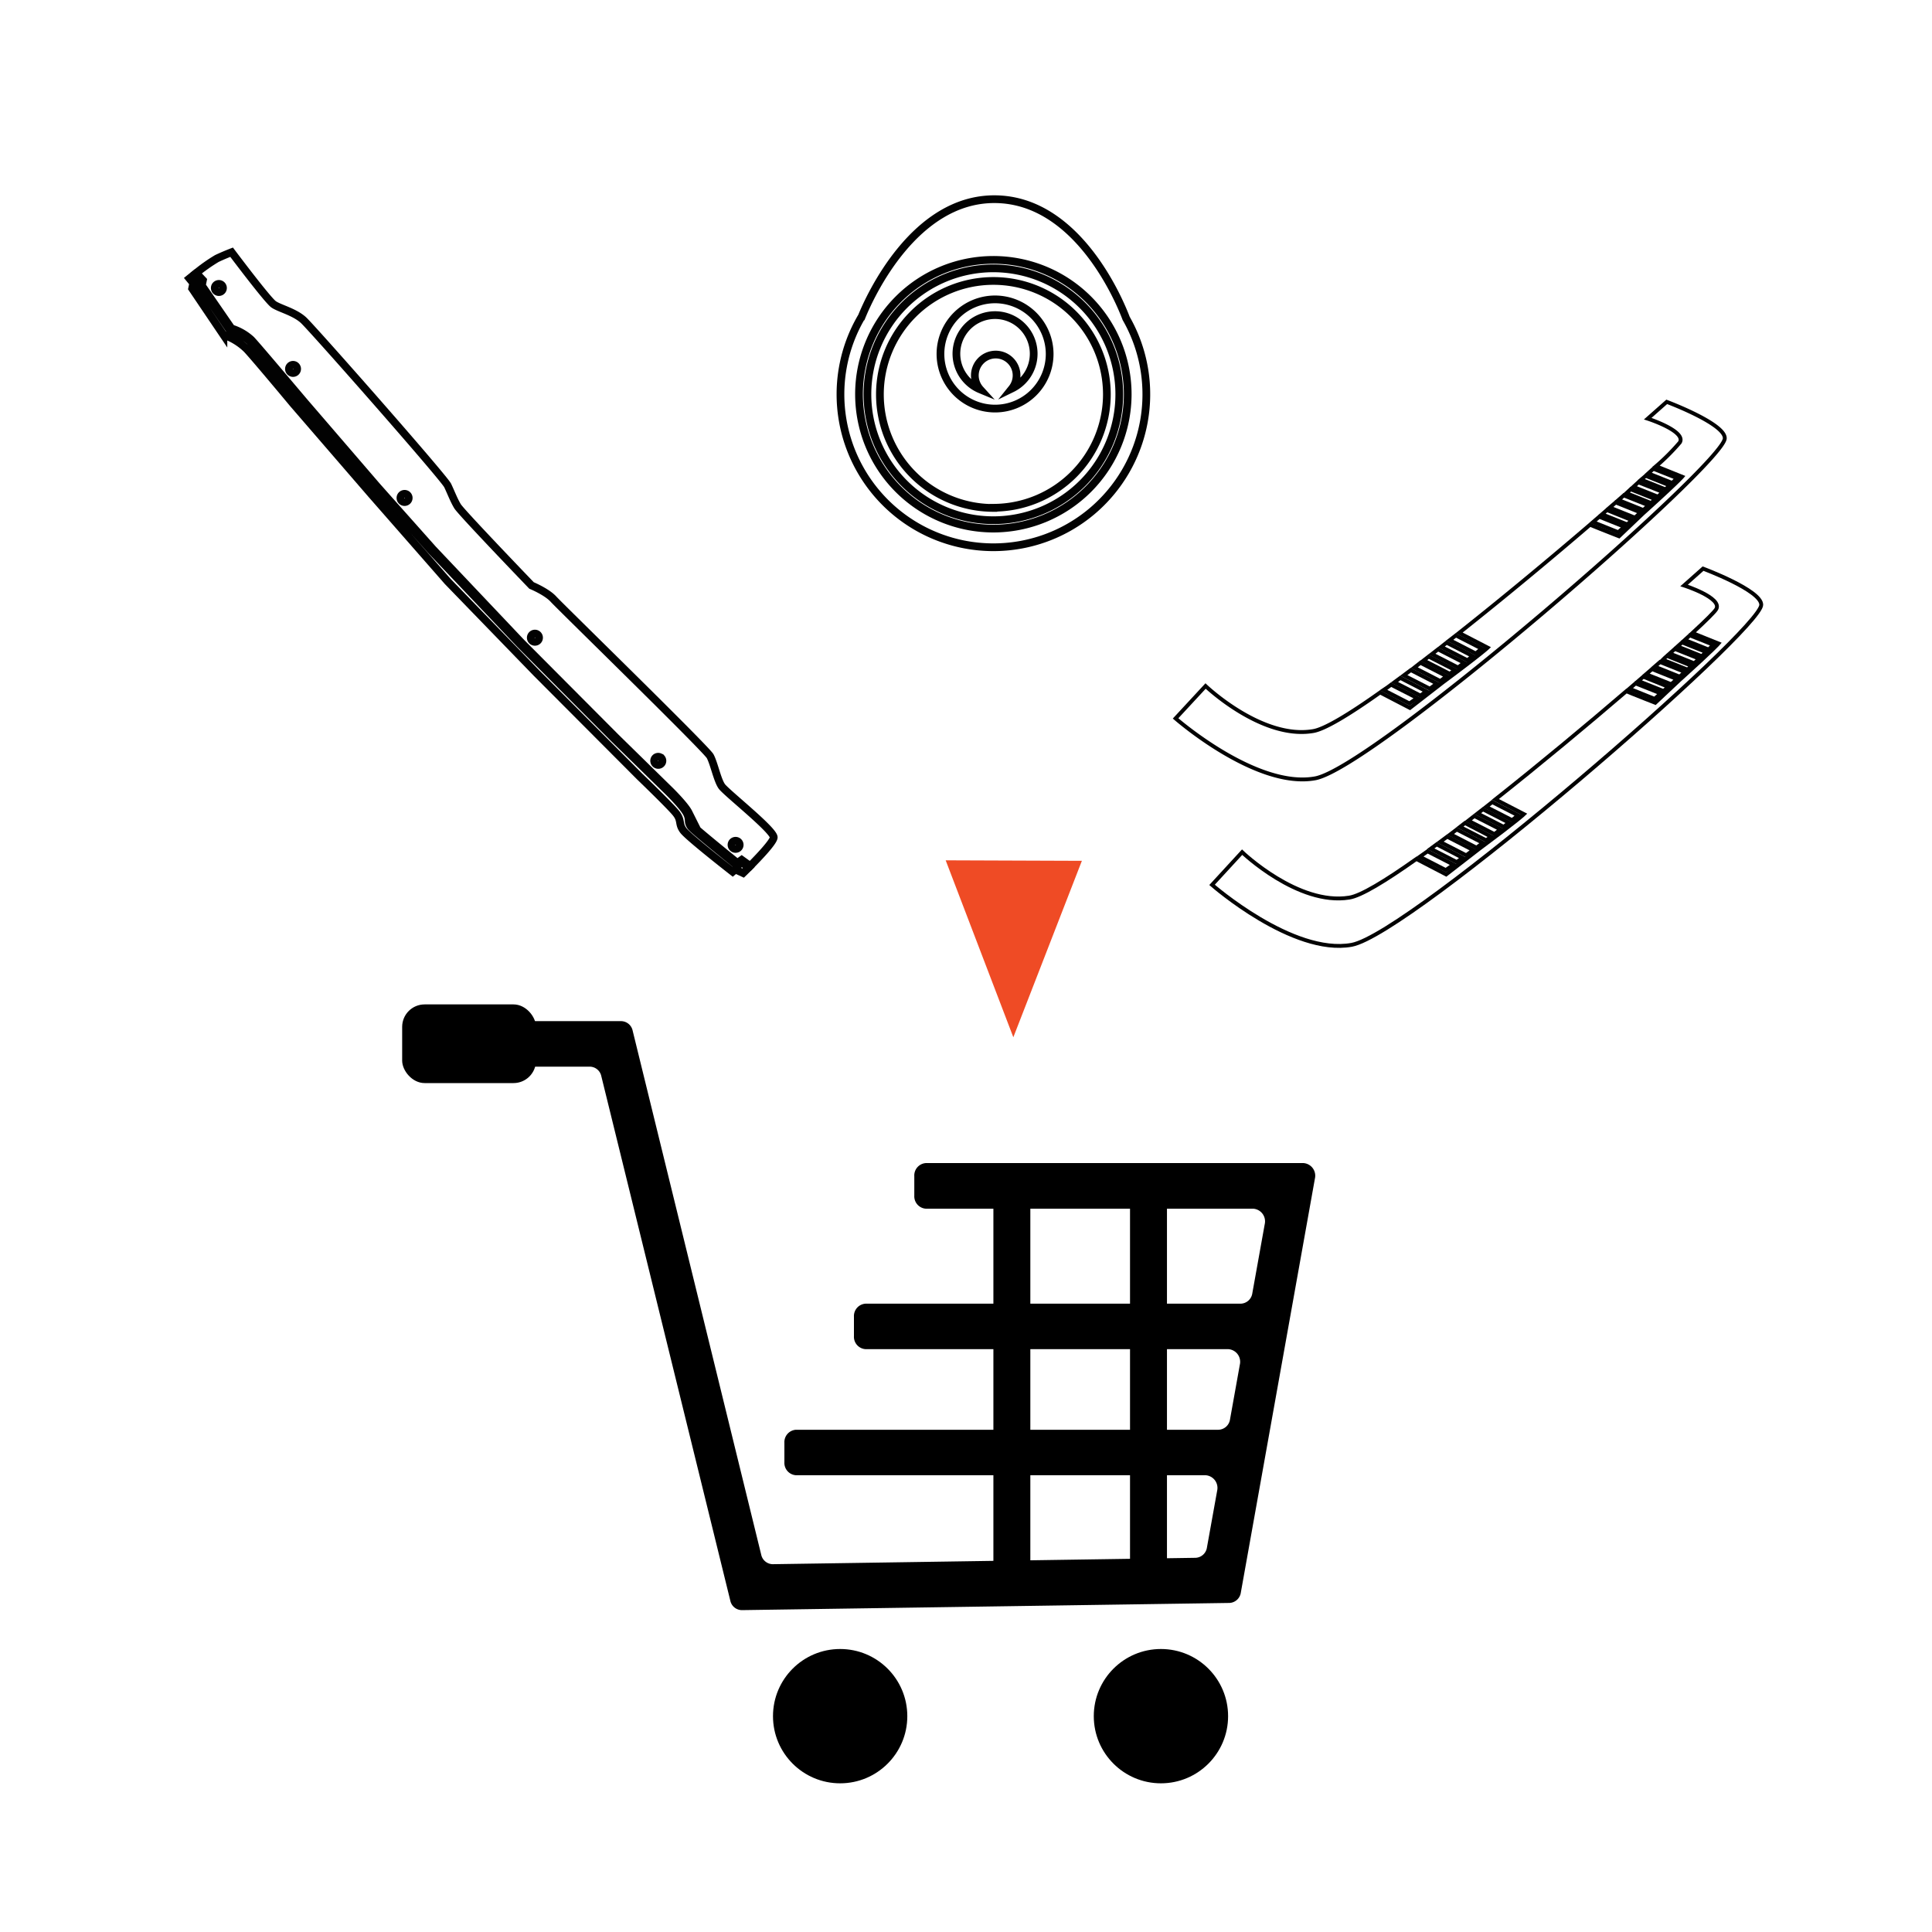 <svg xmlns="http://www.w3.org/2000/svg" viewBox="0 0 500 500"><defs><style>.cls-1{fill:#ef4b25;}.cls-2,.cls-3{fill:none;stroke:#020202;stroke-miterlimit:10;}.cls-2{stroke-width:2px;}</style></defs><g id="cart"><circle cx="217.43" cy="444.14" r="17.38"/><circle cx="300.45" cy="444.14" r="17.38"/><path d="M236.62,304.39v5.07a3.21,3.21,0,0,0,3,3.35h84.69a3.28,3.28,0,0,1,3,4l-3.21,17.88a3.13,3.13,0,0,1-3,2.7H224a3.2,3.2,0,0,0-3,3.35v5.07a3.2,3.2,0,0,0,3,3.35h93.87a3.28,3.28,0,0,1,3,4l-2.54,14.16a3.12,3.12,0,0,1-3,2.7H206a3.2,3.2,0,0,0-3,3.35v5.07a3.2,3.2,0,0,0,3,3.35H312a3.29,3.29,0,0,1,3,4l-2.64,14.67a3.12,3.12,0,0,1-2.93,2.7L200,404.81a3.09,3.09,0,0,1-3-2.46L163.73,266.73a3.1,3.1,0,0,0-2.92-2.46H112a3.2,3.2,0,0,0-3,3.35v5.07a3.21,3.21,0,0,0,3,3.36H152.7a3.09,3.09,0,0,1,2.92,2.46L189,414.24a3.08,3.08,0,0,0,3,2.46l126.2-1.86a3.13,3.13,0,0,0,2.93-2.7L340.3,305a3.28,3.28,0,0,0-3-4H239.66A3.21,3.21,0,0,0,236.62,304.39Z"/><rect x="104.08" y="259.94" width="34.63" height="20.36" rx="5.81"/><rect x="292.45" y="301.91" width="9.56" height="104.13"/><rect x="257.09" y="301.12" width="9.56" height="104.13"/><polygon class="cls-1" points="244.74 222.65 279.99 222.78 262.25 268.44 244.74 222.65"/></g><g id="hood"><path class="cls-2" d="M192,223.21l-1.14.82-.16-.13c-.44-.35-10.67-8.59-11.76-9.8a2.57,2.57,0,0,1-.7-1.77,4.13,4.13,0,0,0-.48-1.8c-.88-1.78-4.62-5.47-4.66-5.51L159,191.23l-24.37-24.47-23-24.23L97.21,126.3l-18.08-21c-.13-.15-12.72-15.15-14.51-17a13.09,13.09,0,0,0-5-2.76l-.09,0L51.65,74l.27-1.33L50.36,71c-.8.62-1.35,1.07-1.35,1.07l1,1.22-.29,1.37,8.1,12a15.88,15.88,0,0,1,6.07,3.72c2.39,2.57,11.89,14,11.89,14l20.52,23.76,19.58,22.35,23,23.73L165.58,201s7.62,7.33,9.28,9.34.65,2.82,2,4.6,12.76,10.67,12.76,10.67l.7-.59,2,.93s.61-.58,1.48-1.46Z"/><path class="cls-2" d="M52.52,72.51l-.28,1.38L59.9,85A13.37,13.37,0,0,1,65,87.91c1.79,1.88,14,16.43,14.53,17l18.08,21,14.43,16.22L135,166.37l24.37,24.47,14.07,13.79c.16.16,3.84,3.79,4.77,5.65a4.78,4.78,0,0,1,.53,2,2,2,0,0,0,.57,1.45c1,1.09,10.17,8.52,11.52,9.6l1.12-.81,2.2,1.59c2.3-2.32,5.93-6.14,6.09-7.35.22-1.77-12.3-11.63-13.45-13.26s-2-5.92-3-7.79S145,157,143.25,155.07s-5.69-3.55-5.69-3.55S119.37,132.62,118.4,131s-1.58-3.32-2.54-5.35-35-40.68-37.33-42.81-6.15-3-7.71-4.07S59.94,65.27,59.94,65.27s-2,.77-3.83,1.64a43.63,43.63,0,0,0-5.32,3.75ZM191.16,217.94a1.06,1.06,0,1,1-1.5-.08A1.06,1.06,0,0,1,191.16,217.94Zm-20-21.76a1.07,1.07,0,1,1-1.51-.08A1.07,1.07,0,0,1,171.12,196.18Zm-32-31.93a1.07,1.07,0,1,1-1.58,1.43,1.07,1.07,0,0,1,1.58-1.43Zm-33.66-36.1a1.07,1.07,0,1,1-1.51-.08A1.08,1.08,0,0,1,105.5,128.15ZM76.63,94.77a1.06,1.06,0,1,1-1.5-.08A1.05,1.05,0,0,1,76.63,94.77ZM57.44,73.83a1.06,1.06,0,1,1-1.51-.08A1.06,1.06,0,0,1,57.44,73.83Z"/></g><g id="fog_light" data-name="fog light"><path class="cls-2" d="M257.09,69.45A32.59,32.59,0,1,0,289.67,102,32.62,32.62,0,0,0,257.09,69.45Zm0,62A29.37,29.37,0,1,1,286.46,102,29.41,29.41,0,0,1,257.09,131.41Z"/><path class="cls-2" d="M291.45,82.4c-1.47-3.9-12.31-30.69-33.93-30.85-20.85-.16-32.3,25-34.49,30.34a39.58,39.58,0,1,0,68.42.51Zm-34.36,54.4A34.77,34.77,0,1,1,291.85,102,34.8,34.8,0,0,1,257.09,136.8Z"/><path class="cls-2" d="M257.52,77.48A14.13,14.13,0,1,0,271.65,91.6,14.15,14.15,0,0,0,257.52,77.48Zm4.38,23.06a5.4,5.4,0,1,0-8.21.25,10,10,0,1,1,8.21-.25Z"/></g><g id="step_bar" data-name="step bar"><path class="cls-3" d="M439.75,170.46l-6.31-2.52-1.33,1.19,6.36,2.53Z"/><path class="cls-3" d="M443.43,166.87l-6.11-2.44-1.31,1.2,6.18,2.47Z"/><path class="cls-3" d="M437.79,172.3l-6.38-2.55c-.35.31-.72.63-1.08,1l6.41,2.55Z"/><path class="cls-3" d="M441.54,168.74l-6.23-2.48-1.17,1.05,6.28,2.51Z"/><path class="cls-3" d="M428.2,180.86c.53-.45,1.06-.92,1.61-1.4l-6.53-2.6-1.6,1.38Z"/><path class="cls-3" d="M431.77,177.75l-6.49-2.62L424,176.24l6.52,2.6Z"/><path class="cls-3" d="M378.53,222l-6.72-3.48-1.54,1.13,6.74,3.45Z"/><path class="cls-3" d="M436.05,173.9l-6.43-2.57c-.45.4-.9.8-1.37,1.2l6.45,2.59Z"/><path class="cls-3" d="M434,175.75l-6.46-2.59L426,174.49l6.51,2.59Z"/><path class="cls-3" d="M390.52,212.9l-6.74-3.45-1.39,1.08,6.76,3.46Z"/><path class="cls-3" d="M392.86,211l-6.68-3.42-1.57,1.24,6.73,3.44Z"/><path class="cls-3" d="M388.32,214.64l-6.77-3.46L380,212.4l6.78,3.47C387.28,215.46,387.81,215.05,388.32,214.64Z"/><path class="cls-3" d="M374.17,225.18l2-1.41-6.73-3.45-2,1.41Z"/><path class="cls-3" d="M440.75,147.16l-4.91,4.36s10,3.2,8.32,6.13c-.41.7-2.65,2.92-6.17,6.17l6.75,2.72s-1.19,1.42-9.45,8.88l-.63.56v0h0l-6.28,5.9s-6.65-2.6-7.49-3c-10.17,8.73-22.37,18.88-33.89,28l7.4,3.82s-1.49,1.48-11.62,9l-8.52,6.6-7.7-4c-8.06,5.71-14.4,9.56-17.38,10-13.22,2.14-27.72-11.76-27.72-11.76L313.68,229s20.89,18.3,36.13,15.52,106.05-81.52,106-88C455.85,152.77,440.75,147.16,440.75,147.16Z"/><path class="cls-3" d="M381.27,220l-6.75-3.47-1.83,1.36,6.76,3.46Z"/><path class="cls-3" d="M385.91,216.52,379.13,213l-1.29,1,6.78,3.47Z"/><path class="cls-3" d="M383.78,218.14,377,214.67l-1.63,1.24,6.75,3.47Z"/><path class="cls-3" d="M430.35,127.33,424,124.82,422.71,126l6.36,2.54Z"/><path class="cls-3" d="M434,123.74l-6.11-2.43-1.32,1.2,6.19,2.47C433.23,124.55,433.64,124.14,434,123.74Z"/><path class="cls-3" d="M428.38,129.17,422,126.63l-1.08,1,6.4,2.56C427.69,129.82,428,129.49,428.38,129.17Z"/><path class="cls-3" d="M432.13,125.62l-6.22-2.48-1.17,1,6.28,2.5Z"/><path class="cls-3" d="M418.8,137.74l1.61-1.4-6.53-2.61-1.61,1.39Z"/><path class="cls-3" d="M422.36,134.62,415.87,132l-1.27,1.1,6.52,2.61Z"/><path class="cls-3" d="M369.13,178.91l-6.73-3.47-1.53,1.13,6.74,3.45Z"/><path class="cls-3" d="M426.65,130.77l-6.43-2.56-1.37,1.2L425.3,132Z"/><path class="cls-3" d="M424.6,132.63l-6.46-2.6c-.5.44-1,.89-1.53,1.33l6.5,2.6Z"/><path class="cls-3" d="M381.12,169.78l-6.75-3.46L373,167.41l6.77,3.46Z"/><path class="cls-3" d="M383.46,167.86l-6.68-3.42-1.58,1.23,6.73,3.45Z"/><path class="cls-3" d="M378.92,171.52l-6.77-3.47-1.58,1.23,6.77,3.47Z"/><path class="cls-3" d="M364.77,182.05l2-1.4L360,177.2c-.65.48-1.31,1-1.94,1.4Z"/><path class="cls-3" d="M431.35,104l-4.92,4.35s10,3.21,8.32,6.14a56,56,0,0,1-6.16,6.17l6.75,2.72s-1.19,1.42-9.45,8.88l-.63.56,0,0h0L419,138.79s-6.65-2.6-7.49-3c-10.17,8.73-22.37,18.88-33.89,28l7.39,3.82s-1.49,1.48-11.62,9l-8.51,6.6-7.71-4c-8.05,5.71-14.4,9.55-17.38,10C326.54,191.43,312,177.54,312,177.54l-7.76,8.38s20.88,18.3,36.13,15.51,106-81.51,106-88C446.45,109.64,431.35,104,431.35,104Z"/><path class="cls-3" d="M371.87,176.9l-6.75-3.48-1.83,1.37,6.75,3.45Z"/><path class="cls-3" d="M376.51,173.39l-6.78-3.47-1.29,1,6.78,3.47Z"/><path class="cls-3" d="M374.37,175l-6.77-3.47L366,172.79l6.76,3.47Z"/></g></svg>
